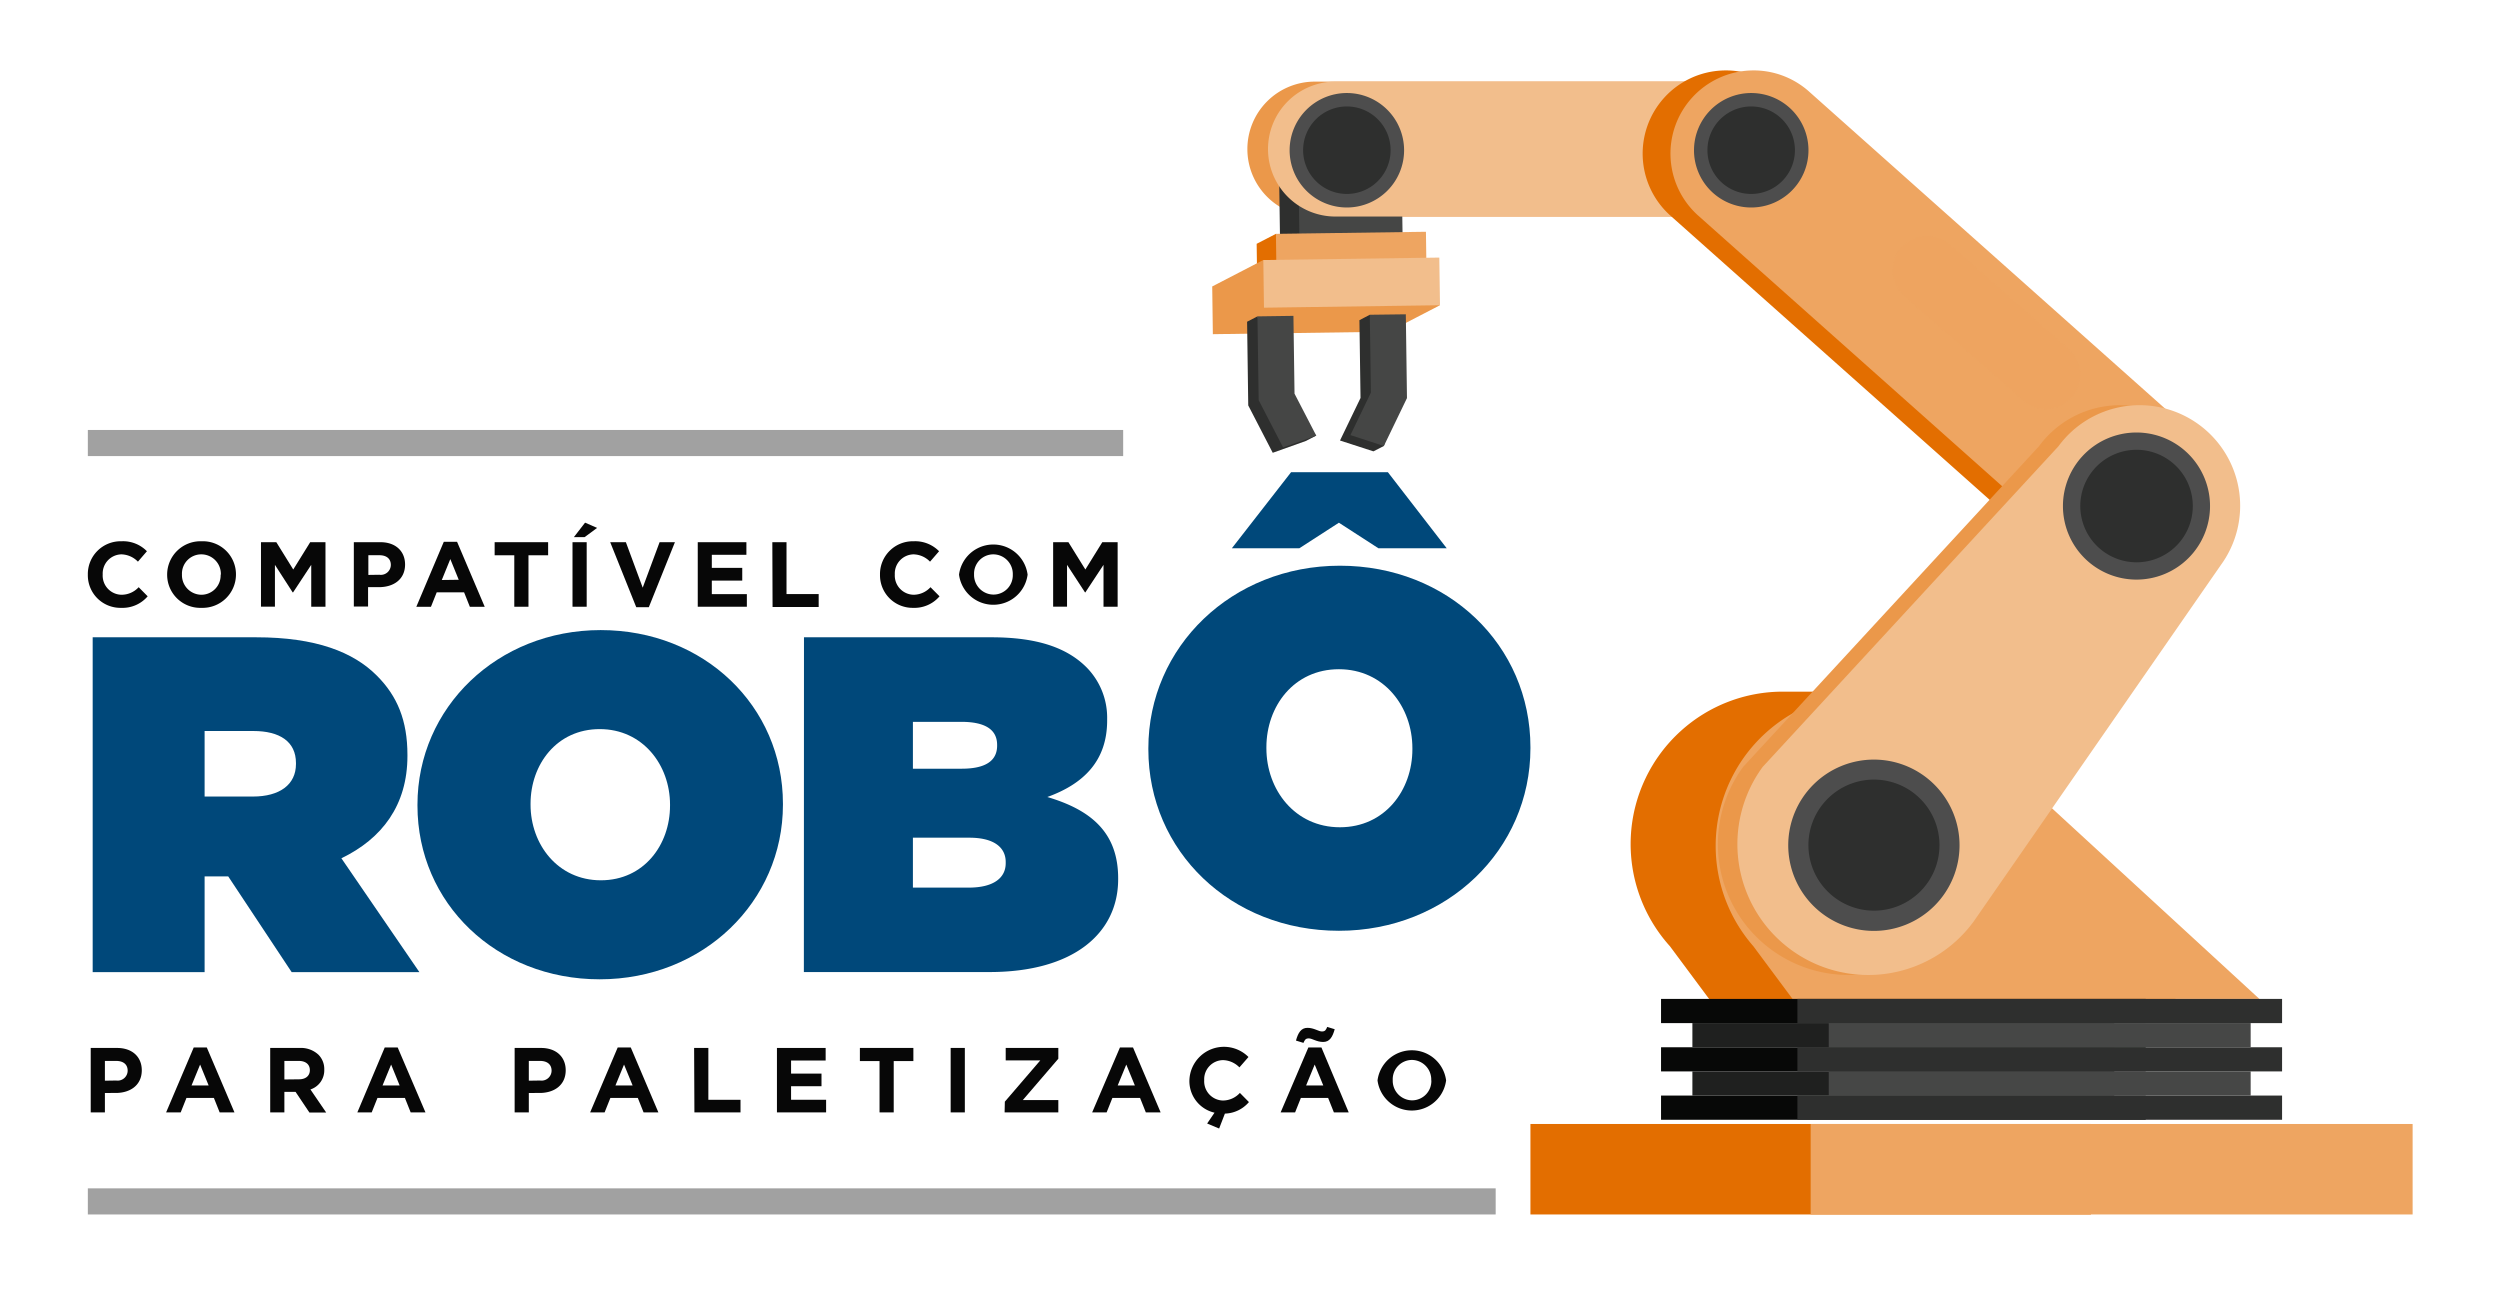 <svg xmlns="http://www.w3.org/2000/svg" viewBox="0 0 433.75 224.63"><defs><style>.cls-1{isolation:isolate;}.cls-2{fill:#eb984a;}.cls-3{fill:#e36e00;}.cls-4{fill:#2e2f2e;}.cls-5{fill:#454645;}.cls-6,.cls-8{fill:#eea561;}.cls-7{fill:#f2be8c;}.cls-8{opacity:0.5;mix-blend-mode:screen;}.cls-9{fill:#070807;}.cls-10{fill:#1f201f;}.cls-11{fill:#464746;}.cls-12{fill:#4d4d4d;}.cls-13{fill:#070707;}.cls-14{fill:#00487a;}.cls-15{fill:#a1a1a1;}</style></defs><g class="cls-1"><g id="Layer_1" data-name="Layer 1"><path class="cls-2" d="M216.42,25.87a11.7,11.7,0,0,0,11.7,11.7h67.7a11.7,11.7,0,0,0,11.7-11.7h0a11.7,11.7,0,0,0-11.7-11.71h-67.7a11.7,11.7,0,0,0-11.7,11.71Z"></path><polygon class="cls-3" points="218.11 48.17 244.13 47.81 221.38 40.57 218.03 42.3 218.11 48.17"></polygon><rect class="cls-4" x="221.99" y="23.92" width="17.9" height="22.71" transform="translate(-0.47 3.25) rotate(-0.81)"></rect><rect class="cls-5" x="225.34" y="22.19" width="17.9" height="22.71" transform="translate(-0.45 3.3) rotate(-0.81)"></rect><rect class="cls-6" x="221.41" y="40.39" width="26.03" height="5.87" transform="translate(-0.58 3.28) rotate(-0.8)"></rect><polygon class="cls-2" points="210.43 57.98 240.97 57.55 249.83 52.96 219.18 45.11 210.32 49.7 210.43 57.98"></polygon><rect class="cls-7" x="219.24" y="44.9" width="30.54" height="8.27" transform="translate(-0.66 3.28) rotate(-0.8)"></rect><path class="cls-7" d="M220,25.87a11.7,11.7,0,0,0,11.7,11.7h67.7a11.7,11.7,0,0,0,11.7-11.7h0a11.7,11.7,0,0,0-11.7-11.71h-67.7A11.7,11.7,0,0,0,220,25.87Z"></path><path class="cls-3" d="M309.17,16a14.43,14.43,0,0,0-20.39.91h0a14.44,14.44,0,0,0,.91,20.39l66.58,59.27a14.43,14.43,0,0,0,20.39-.91h0a14.43,14.43,0,0,0-.91-20.38Z"></path><path class="cls-6" d="M314,16a14.43,14.43,0,0,0-20.39.91h0a14.43,14.43,0,0,0,.91,20.39l66.57,59.27a14.43,14.43,0,0,0,20.39-.91h0a14.42,14.42,0,0,0-.91-20.38Z"></path><path class="cls-8" d="M351,69.49a6,6,0,0,0,8.44-.54h0a6,6,0,0,0-.54-8.44L338.31,42.4a6,6,0,0,0-8.44.54h0a6,6,0,0,0,.54,8.44Z"></path><path class="cls-3" d="M291.66,126.79A26.36,26.36,0,0,1,309.34,120h14.32v4.18a26.53,26.53,0,0,1,5.37,4.56l48.51,44.59h-81l-6.81-9.16A26.46,26.46,0,0,1,291.66,126.79Z"></path><rect class="cls-3" x="265.53" y="195.01" width="97.25" height="15.7"></rect><rect class="cls-6" x="314.15" y="195.01" width="104.44" height="15.7"></rect><path class="cls-6" d="M311,173.31l-6.81-9.16a26.46,26.46,0,0,1,39.3-35.43L392,173.31Z"></path><rect class="cls-9" x="288.19" y="190.08" width="84.09" height="4.2"></rect><rect class="cls-10" x="293.63" y="185.89" width="73.2" height="4.2"></rect><rect class="cls-9" x="288.19" y="181.7" width="84.09" height="4.19"></rect><rect class="cls-9" x="288.19" y="173.31" width="84.09" height="4.2"></rect><rect class="cls-10" x="293.63" y="177.5" width="73.2" height="4.2"></rect><rect class="cls-4" x="311.85" y="190.08" width="84.09" height="4.2"></rect><rect class="cls-11" x="317.29" y="185.89" width="73.2" height="4.2"></rect><rect class="cls-4" x="311.85" y="181.7" width="84.09" height="4.19"></rect><rect class="cls-4" x="311.85" y="173.31" width="84.09" height="4.2"></rect><rect class="cls-11" x="317.29" y="177.5" width="73.2" height="4.2"></rect><path class="cls-2" d="M381.9,98.07a17.44,17.44,0,0,0-3.76-24.39h0a17.44,17.44,0,0,0-24.39,3.76l-51.31,55.61a22.7,22.7,0,0,0,4.89,31.72h0a22.69,22.69,0,0,0,31.72-4.89Z"></path><path class="cls-7" d="M385.29,98.07a17.44,17.44,0,0,0-3.76-24.39h0a17.45,17.45,0,0,0-24.4,3.76l-51.3,55.61a22.69,22.69,0,0,0,4.89,31.72h0a22.68,22.68,0,0,0,31.71-4.89Z"></path><path class="cls-12" d="M310.26,146.64a14.86,14.86,0,1,1,14.86,14.87A14.86,14.86,0,0,1,310.26,146.64Z"></path><path class="cls-4" d="M325.12,158a11.37,11.37,0,1,0-11.36-11.37A11.38,11.38,0,0,0,325.12,158Z"></path><path class="cls-12" d="M357.92,87.8a12.76,12.76,0,1,1,12.76,12.76A12.76,12.76,0,0,1,357.92,87.8Z"></path><path class="cls-4" d="M370.68,97.56a9.76,9.76,0,1,0-9.75-9.76A9.77,9.77,0,0,0,370.68,97.56Z"></path><path class="cls-12" d="M293.91,26.06A9.93,9.93,0,1,1,303.83,36,9.92,9.92,0,0,1,293.91,26.06Z"></path><path class="cls-4" d="M303.83,33.65a7.59,7.59,0,1,0-7.59-7.59A7.59,7.59,0,0,0,303.83,33.65Z"></path><path class="cls-12" d="M223.75,26.06A9.93,9.93,0,1,1,233.68,36,9.93,9.93,0,0,1,223.75,26.06Z"></path><path class="cls-4" d="M233.68,33.65a7.59,7.59,0,1,0-7.59-7.59A7.6,7.6,0,0,0,233.68,33.65Z"></path><polygon class="cls-4" points="232.49 76.43 236.05 69.05 235.86 55.55 237.66 54.61 242.84 68.94 241.51 72.38 242.31 69.99 242.31 70 240.1 77.38 238.29 78.31 232.49 76.43"></polygon><polygon class="cls-4" points="216.57 70.36 216.57 70.35 216.57 70.35 216.57 70.35 216.37 55.82 218.17 54.89 223.02 70.39 228.37 75.58 226.56 76.51 220.82 78.56 216.58 70.36 216.57 70.36"></polygon><polygon class="cls-5" points="234.3 75.49 237.85 68.12 237.66 54.61 243.91 54.53 244.11 69.05 244.11 69.05 244.11 69.05 244.11 69.07 244.11 69.07 240.1 77.38 234.3 75.49"></polygon><polygon class="cls-5" points="218.38 69.43 218.38 69.42 218.38 69.42 218.38 69.42 218.17 54.89 224.41 54.8 224.6 68.3 228.37 75.58 222.62 77.63 218.38 69.43 218.38 69.43"></polygon><path class="cls-13" d="M15.24,99.7v0a5.69,5.69,0,0,1,5.84-5.79,5.78,5.78,0,0,1,4.41,1.73l-1.56,1.81a4.14,4.14,0,0,0-2.87-1.27,3.32,3.32,0,0,0-3.24,3.49v0a3.32,3.32,0,0,0,3.24,3.52,4.05,4.05,0,0,0,3-1.31l1.56,1.58a5.72,5.72,0,0,1-4.59,2A5.65,5.65,0,0,1,15.24,99.7Z"></path><path class="cls-13" d="M29,99.7v0a5.79,5.79,0,0,1,6-5.79,5.74,5.74,0,0,1,5.94,5.76v0a5.79,5.79,0,0,1-6,5.79A5.74,5.74,0,0,1,29,99.7Zm9.32,0v0a3.4,3.4,0,0,0-3.39-3.52,3.35,3.35,0,0,0-3.36,3.49v0a3.4,3.4,0,0,0,3.39,3.52A3.35,3.35,0,0,0,38.28,99.7Z"></path><path class="cls-13" d="M45.28,94.07h2.66l2.94,4.74,2.94-4.74h2.65v11.2H54V98l-3.15,4.78h-.07L47.7,98v7.26H45.28Z"></path><path class="cls-13" d="M61.39,94.07H66c2.67,0,4.28,1.59,4.28,3.87v0c0,2.59-2,3.93-4.52,3.93H63.86v3.36H61.39Zm4.42,5.65a1.74,1.74,0,0,0,2-1.7v0c0-1.1-.77-1.69-2-1.69h-1.9v3.42Z"></path><path class="cls-13" d="M77,94H79.3l4.8,11.28H81.52l-1-2.51H75.77l-1,2.51H72.23Zm2.59,6.59L78.13,97l-1.48,3.63Z"></path><path class="cls-13" d="M89.23,96.34H85.82V94.07H95.1v2.27H91.69v8.93H89.23Z"></path><path class="cls-13" d="M99.33,94.07h2.46v11.2H99.33Zm2.18-3.39,2.09.91-2.17,1.6H99.57Z"></path><path class="cls-13" d="M105.87,94.07h2.72l2.92,7.89,2.93-7.89h2.66l-4.53,11.28h-2.18Z"></path><path class="cls-13" d="M121.06,94.07h8.44v2.19h-6v2.27h5.28v2.2H123.5v2.35h6.08v2.19h-8.52Z"></path><path class="cls-13" d="M134,94.07h2.46v9h5.58v2.24h-8Z"></path><path class="cls-13" d="M152.68,99.7v0a5.69,5.69,0,0,1,5.83-5.79,5.81,5.81,0,0,1,4.42,1.73l-1.57,1.81a4.1,4.1,0,0,0-2.86-1.27,3.32,3.32,0,0,0-3.25,3.49v0a3.33,3.33,0,0,0,3.25,3.52,4,4,0,0,0,2.94-1.31l1.57,1.58a5.72,5.72,0,0,1-4.59,2A5.65,5.65,0,0,1,152.68,99.7Z"></path><path class="cls-13" d="M166.39,99.7v0a6,6,0,0,1,11.9,0v0a6,6,0,0,1-11.9,0Zm9.33,0v0a3.4,3.4,0,0,0-3.39-3.52A3.35,3.35,0,0,0,169,99.64v0a3.4,3.4,0,0,0,3.39,3.52A3.35,3.35,0,0,0,175.72,99.7Z"></path><path class="cls-13" d="M182.72,94.07h2.65l2.94,4.74,2.94-4.74h2.66v11.2h-2.45V98l-3.15,4.78h-.06L185.13,98v7.26h-2.41Z"></path><path class="cls-13" d="M15.74,181.82h4.57c2.67,0,4.29,1.58,4.29,3.87v0c0,2.59-2,3.94-4.53,3.94H18.2V193H15.74Zm4.41,5.65a1.74,1.74,0,0,0,2-1.7v0c0-1.1-.76-1.7-2-1.7H18.2v3.43Z"></path><path class="cls-13" d="M33.61,181.74h2.27L40.68,193H38.11l-1-2.51H32.35l-1,2.51H28.82Zm2.59,6.59-1.48-3.63-1.49,3.63Z"></path><path class="cls-13" d="M46.88,181.82H52A4.45,4.45,0,0,1,55.26,183a3.51,3.51,0,0,1,1,2.55v0a3.49,3.49,0,0,1-2.4,3.47l2.73,4H53.68l-2.4-3.58H49.34V193H46.88Zm5,5.44c1.2,0,1.88-.64,1.88-1.59v0c0-1-.73-1.6-1.93-1.6H49.34v3.22Z"></path><path class="cls-13" d="M66.75,181.74H69L73.82,193H71.25l-1-2.51H65.49l-1,2.51H62Zm2.59,6.59-1.48-3.63-1.49,3.63Z"></path><path class="cls-13" d="M89.29,181.82h4.57c2.67,0,4.29,1.58,4.29,3.87v0c0,2.59-2,3.94-4.53,3.94H91.75V193H89.29Zm4.41,5.65a1.74,1.74,0,0,0,2-1.7v0c0-1.1-.77-1.7-2-1.7H91.75v3.43Z"></path><path class="cls-13" d="M107.17,181.74h2.27L114.23,193h-2.57l-1-2.51H105.9l-1,2.51h-2.51Zm2.59,6.59-1.49-3.63-1.49,3.63Z"></path><path class="cls-13" d="M120.43,181.82h2.47v9h5.58V193h-8Z"></path><path class="cls-13" d="M134.8,181.82h8.45V184h-6v2.27h5.28v2.19h-5.28v2.35h6.08V193H134.8Z"></path><path class="cls-13" d="M152.6,184.09h-3.41v-2.27h9.28v2.27h-3.41V193H152.6Z"></path><path class="cls-13" d="M164.94,181.82h2.46V193h-2.46Z"></path><path class="cls-13" d="M174.34,191.14l6.15-7.16h-6v-2.16h9.13v1.87l-6.16,7.17h6.16V193h-9.32Z"></path><path class="cls-13" d="M194.31,181.74h2.27L201.37,193H198.8l-1-2.51H193L192,193h-2.51Zm2.59,6.59-1.49-3.63-1.49,3.63Z"></path><path class="cls-13" d="M209.44,194.93l1.28-1.88a5.62,5.62,0,0,1-4.36-5.6v0a6,6,0,0,1,10.25-4.06l-1.57,1.8a4.13,4.13,0,0,0-2.86-1.26,3.32,3.32,0,0,0-3.25,3.49v0a3.33,3.33,0,0,0,3.25,3.52,4,4,0,0,0,2.94-1.32l1.57,1.59a5.68,5.68,0,0,1-4.17,2l-1,2.59Z"></path><path class="cls-13" d="M227,181.74h2.27L234,193h-2.57l-1-2.51H225.7l-1,2.51h-2.51Zm-2.15-1.2c.37-1.34.88-2.21,2-2.21s1.92.63,2.5.63.7-.27.92-.79l1.3.4c-.37,1.35-.88,2.21-2,2.21s-1.92-.62-2.49-.62-.71.27-.93.78Zm4.74,7.79-1.49-3.63-1.49,3.63Z"></path><path class="cls-13" d="M239,187.45v0a6,6,0,0,1,11.9,0v0a6,6,0,0,1-11.9,0Zm9.32,0v0A3.4,3.4,0,0,0,245,183.9a3.35,3.35,0,0,0-3.36,3.49v0a3.4,3.4,0,0,0,3.39,3.52A3.35,3.35,0,0,0,248.34,187.45Z"></path><path class="cls-14" d="M16.08,110.57H44.46c10.37,0,16.85,2.57,20.91,6.64,3.57,3.56,5.32,7.8,5.32,13.77v.17c0,8.55-4.4,14.36-11.46,17.76l13.53,19.75H50.6l-11-16.6H35.5v16.6H16.08Zm27.8,27.63c4.65,0,7.47-2.07,7.47-5.64v-.17c0-3.73-2.82-5.56-7.39-5.56H35.5V138.2Z"></path><path class="cls-14" d="M72.43,139.78v-.17c0-16.84,13.86-30.29,31.79-30.29s31.62,13.2,31.62,30.13v.16c0,16.85-13.86,30.3-31.79,30.3S72.43,156.71,72.43,139.78Zm43.82,0v-.17c0-6.89-4.73-13.11-12.2-13.11s-12,6.14-12,12.95v.16c0,6.89,4.73,13.12,12.2,13.12S116.25,146.58,116.25,139.78Z"></path><path class="cls-14" d="M139.49,110.57H172c8,0,13.12,1.82,16.52,5.22a12.45,12.45,0,0,1,3.57,9V125c0,7-4.07,11-10.38,13.28,7.56,2.24,12.29,6.14,12.29,14.1v.17c0,9.29-7.64,16.1-22.33,16.1h-32.2ZM173,129.24c0-2.66-2.07-4-6.22-4h-8.39v8.13h8.47c4.07,0,6.14-1.33,6.14-4Zm1.49,20.33c0-2.57-2.07-4.23-6.3-4.23h-9.8V154h9.71c4.24,0,6.39-1.66,6.39-4.23Z"></path><path class="cls-14" d="M199.24,130v-.18c0-17.61,14.49-31.67,33.23-31.67s33.06,13.8,33.06,31.5v.17c0,17.62-14.49,31.67-33.23,31.67S199.24,147.7,199.24,130ZM224,81.93H240.8L251,95.12H239.15l-6.85-4.43-6.86,4.43H213.73ZM245.05,130v-.18c0-7.2-4.94-13.71-12.75-13.71s-12.58,6.42-12.58,13.54v.17c0,7.2,4.94,13.71,12.75,13.71S245.05,137.11,245.05,130Z"></path><rect class="cls-15" x="15.24" y="206.18" width="244.26" height="4.53"></rect><rect class="cls-15" x="15.24" y="74.6" width="179.63" height="4.53"></rect></g></g></svg>